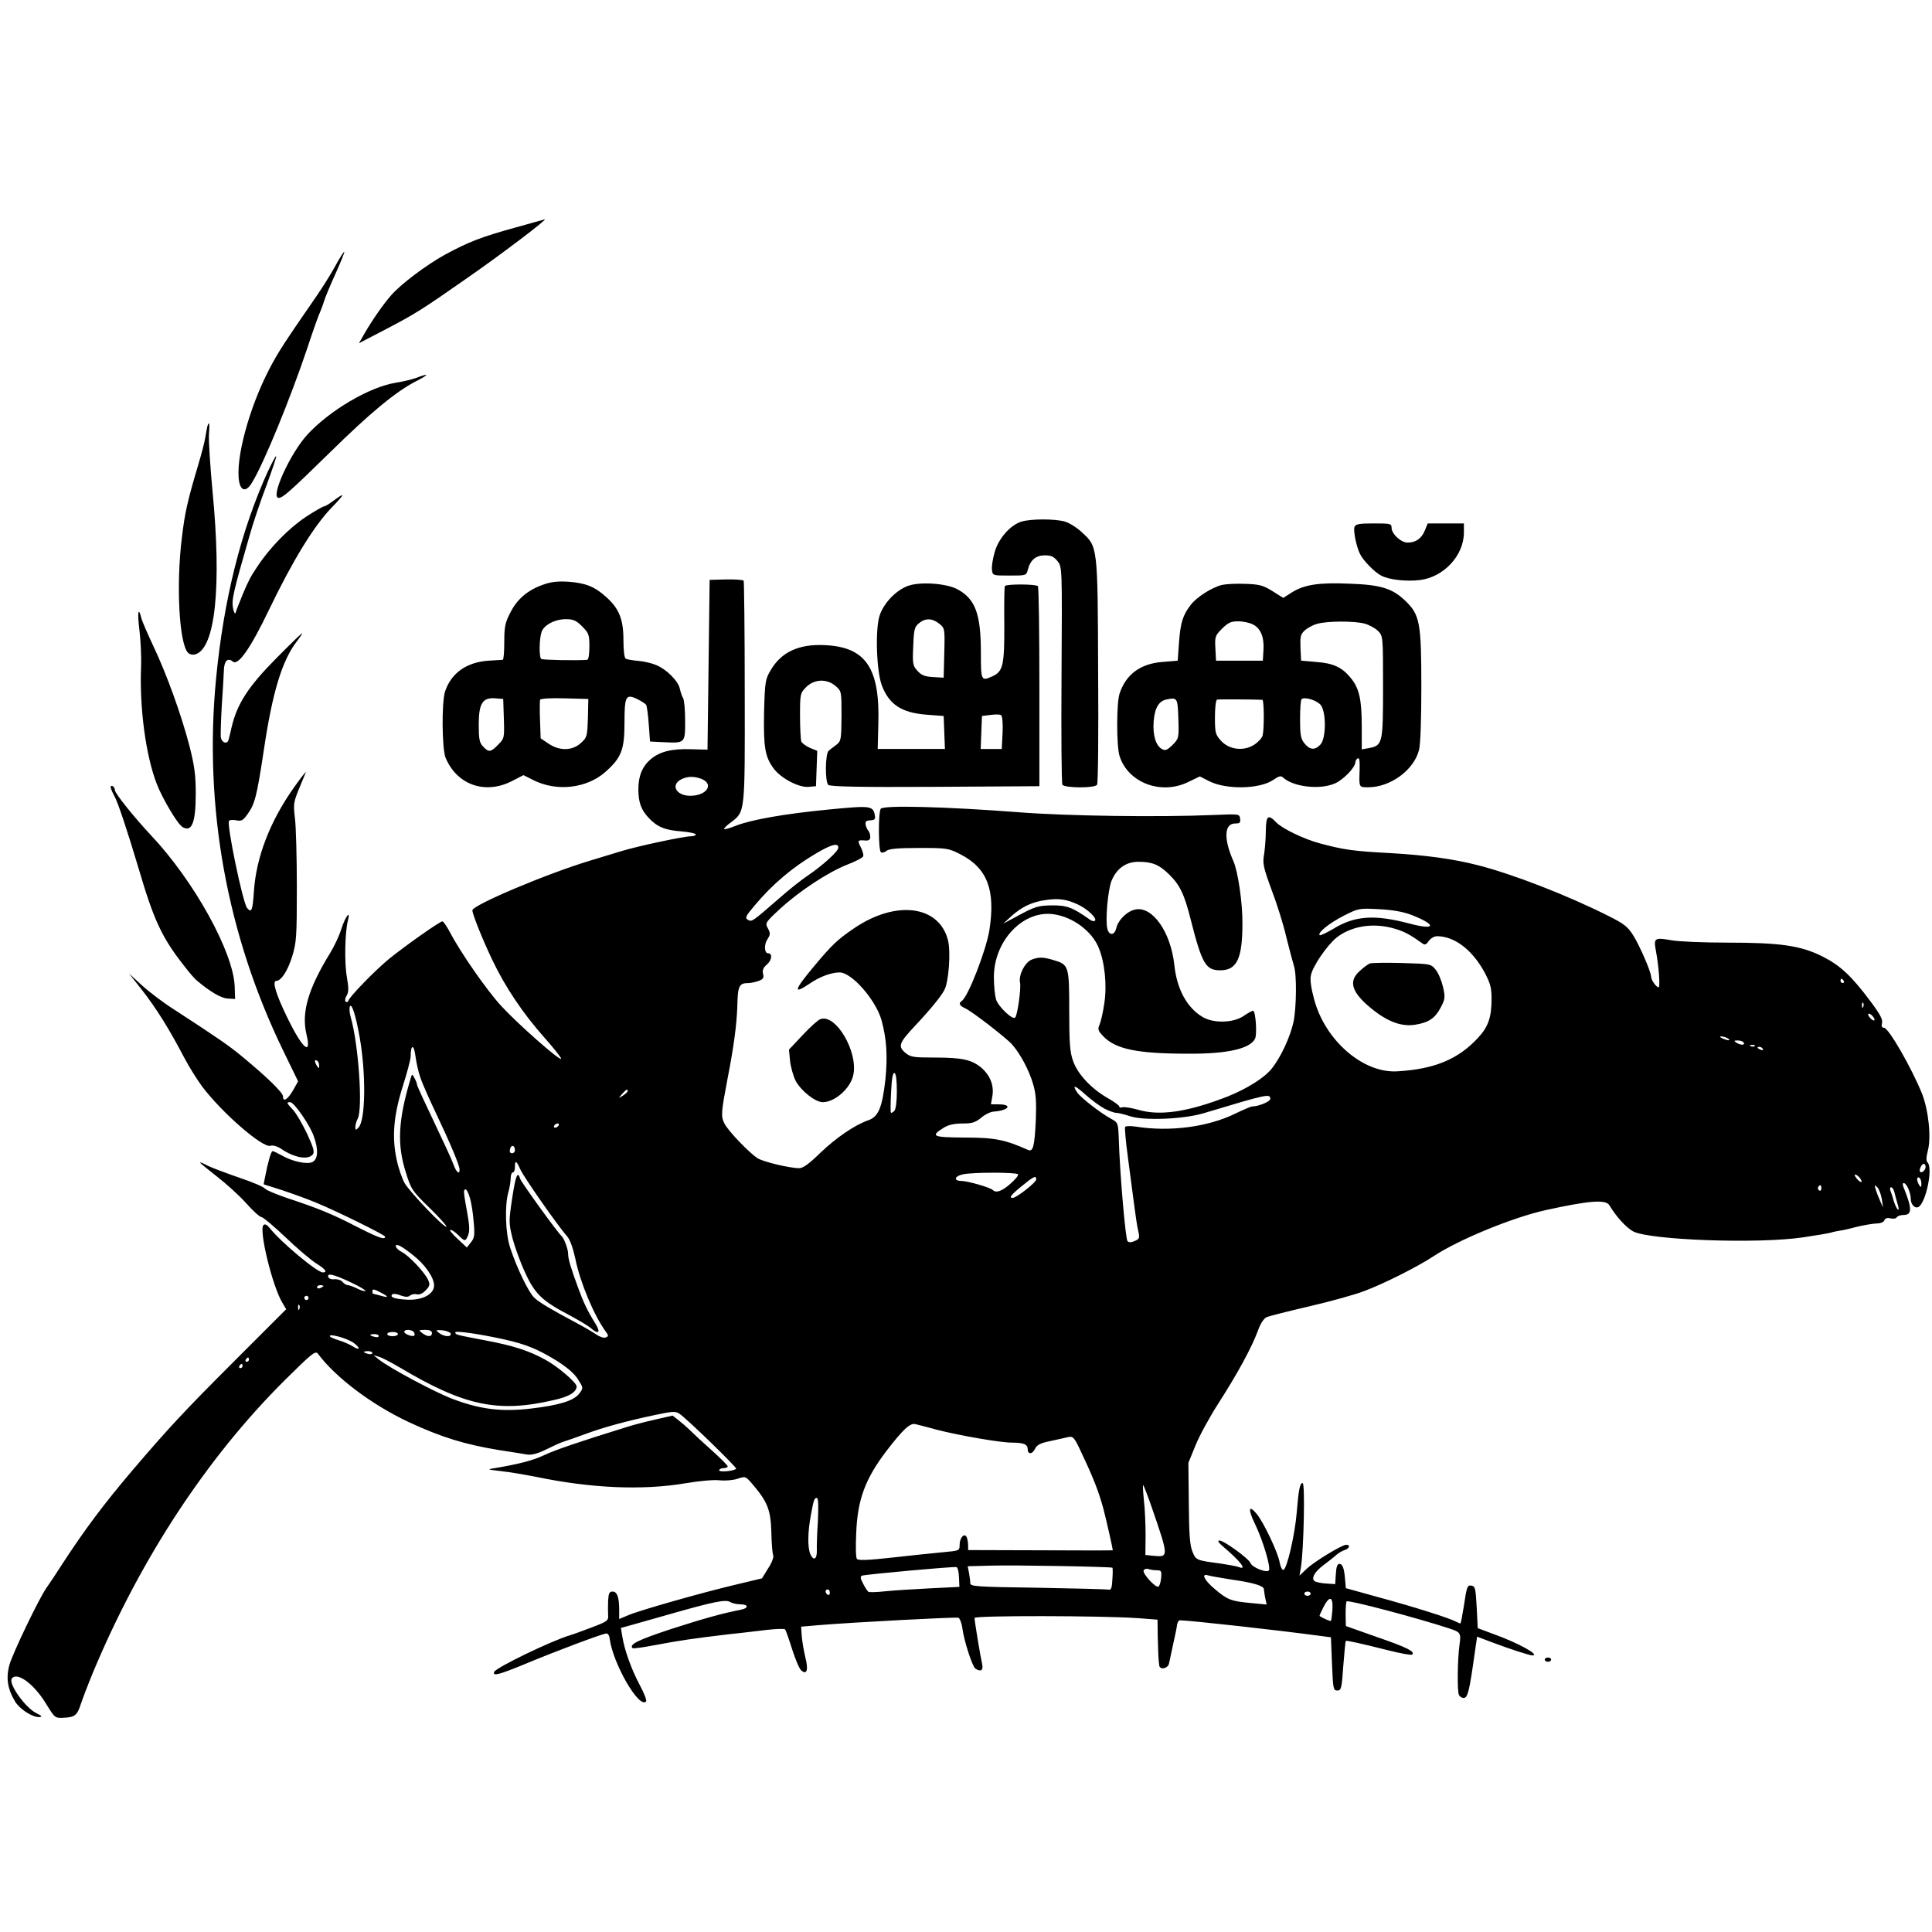 <?xml version="1.0" standalone="no"?>
<!DOCTYPE svg PUBLIC "-//W3C//DTD SVG 20010904//EN"
 "http://www.w3.org/TR/2001/REC-SVG-20010904/DTD/svg10.dtd">
<svg version="1.0" xmlns="http://www.w3.org/2000/svg"
 width="908pt" height="908pt" viewBox="0 0 908 908"
 preserveAspectRatio="xMidYMid meet">
<g transform="translate(0,908) scale(0.1,-0.1)"
fill="#000000" stroke="none">
<path d="M2420 8010 c-159 -44 -216 -66 -329 -127 -87 -48 -207 -138 -253
-191 -37 -42 -88 -116 -123 -176 l-28 -49 127 66 c136 71 171 93 374 235 165
114 391 286 372 281 -3 -1 -66 -18 -140 -39z"/>
<path d="M1577 7832 c-20 -37 -60 -101 -89 -143 -152 -220 -181 -264 -222
-343 -96 -184 -161 -427 -142 -530 9 -46 35 -48 61 -3 56 91 181 398 260 633
25 76 52 153 60 169 7 17 16 41 20 55 4 14 27 69 52 124 24 54 43 100 41 102
-2 2 -21 -27 -41 -64z"/>
<path d="M1956 7304 c-22 -8 -65 -18 -97 -23 -123 -20 -308 -129 -413 -242
-81 -87 -178 -299 -136 -299 19 0 54 31 240 213 190 187 311 287 405 335 64
33 64 40 1 16z"/>
<path d="M975 7078 c-2 -7 -6 -31 -10 -53 -3 -22 -18 -78 -32 -125 -52 -175
-64 -228 -78 -345 -28 -224 -13 -501 29 -543 8 -8 22 -11 35 -7 93 29 123 319
80 764 -11 119 -19 240 -17 269 4 50 2 66 -7 40z"/>
<path d="M1260 6867 c-128 -281 -209 -606 -245 -981 -57 -601 51 -1198 316
-1744 l70 -144 -23 -41 c-25 -44 -48 -59 -48 -30 0 18 -74 90 -195 190 -58 48
-116 88 -316 218 -51 32 -119 84 -153 115 l-60 55 60 -76 c71 -91 129 -185
201 -322 21 -40 58 -99 82 -132 93 -124 285 -291 322 -280 11 4 31 -2 47 -12
63 -44 129 -56 152 -29 9 12 4 31 -27 98 -22 46 -51 96 -66 112 -31 33 -32 36
-13 36 18 0 93 -108 111 -161 22 -61 20 -106 -6 -120 -25 -13 -96 2 -147 32
-18 10 -37 19 -41 19 -7 0 -22 -52 -36 -125 l-6 -31 88 -28 c48 -16 120 -42
158 -58 102 -42 324 -152 325 -160 0 -17 -32 -5 -136 48 -114 59 -178 85 -329
135 -49 17 -95 36 -100 43 -6 8 -60 31 -120 51 -61 21 -127 46 -148 56 -20 11
-37 18 -37 15 0 -2 36 -31 79 -65 44 -34 106 -90 138 -126 32 -36 64 -65 72
-65 7 0 58 -43 113 -95 54 -52 119 -107 143 -122 45 -28 56 -43 32 -43 -27 0
-198 143 -250 209 -13 16 -22 20 -29 13 -22 -22 41 -283 88 -363 l19 -32 -241
-241 c-240 -240 -309 -314 -484 -519 -133 -157 -223 -277 -327 -437 -30 -47
-64 -98 -75 -113 -36 -52 -156 -302 -173 -359 -18 -63 -10 -115 26 -175 22
-36 80 -73 112 -73 18 1 15 5 -15 20 -52 28 -128 136 -113 160 22 36 103 -22
160 -115 43 -70 43 -70 85 -68 52 2 63 12 80 65 8 24 33 90 57 148 223 534
536 1011 903 1375 125 124 142 138 154 123 84 -113 255 -241 428 -322 153 -71
264 -105 423 -131 55 -8 114 -18 132 -21 23 -3 49 4 90 24 32 16 69 33 83 37
14 4 59 20 100 35 86 32 192 61 329 90 84 18 97 18 115 5 37 -25 271 -253 266
-258 -12 -11 -80 -17 -80 -7 0 5 9 10 20 10 11 0 20 4 20 8 0 5 -32 37 -72 73
-39 35 -86 78 -102 94 -17 17 -43 39 -58 51 l-27 21 -83 -19 c-46 -10 -110
-27 -143 -38 -213 -66 -328 -105 -380 -130 -54 -25 -118 -41 -230 -60 -38 -6
-36 -6 30 -14 39 -4 113 -17 165 -27 260 -54 500 -64 702 -30 63 11 133 17
159 14 26 -3 63 0 85 7 38 13 38 12 71 -26 70 -82 85 -120 88 -224 1 -52 5
-102 9 -110 3 -8 -7 -36 -24 -61 l-29 -47 -113 -27 c-155 -36 -462 -123 -515
-146 l-43 -18 0 42 c0 61 -10 87 -31 87 -15 0 -19 -8 -21 -42 -1 -24 -1 -55 0
-70 2 -24 -4 -29 -76 -56 -42 -16 -88 -33 -102 -37 -86 -25 -351 -153 -358
-173 -7 -21 23 -13 149 39 139 58 357 140 378 142 7 1 15 -9 16 -23 15 -118
138 -331 171 -297 5 4 -8 38 -28 75 -40 75 -73 166 -83 229 l-7 42 54 15 c29
8 107 30 173 49 210 60 266 71 286 58 10 -6 32 -11 49 -11 38 0 39 -18 3 -25
-87 -17 -177 -42 -332 -92 -154 -51 -196 -72 -178 -89 3 -3 52 4 109 15 105
20 179 31 348 51 52 5 131 15 175 20 44 5 82 6 85 2 3 -4 18 -46 33 -94 15
-47 34 -92 43 -99 26 -22 34 3 19 61 -7 30 -15 75 -17 100 l-3 45 80 7 c170
14 647 39 659 35 7 -3 16 -26 19 -51 8 -59 47 -179 61 -188 25 -17 38 -8 32
20 -8 34 -36 203 -36 218 0 12 599 11 768 -1 l92 -7 1 -81 c2 -77 3 -104 7
-134 3 -23 41 -15 46 9 3 13 12 55 20 93 9 39 17 79 18 90 2 11 8 20 13 20 60
-2 449 -45 665 -74 l45 -6 5 -125 c5 -117 6 -125 25 -125 18 0 21 9 28 115 5
63 10 116 12 118 3 3 64 -10 203 -45 56 -14 105 -23 109 -19 14 14 -23 33
-165 82 l-147 52 -1 56 c0 31 2 58 5 60 11 7 332 -78 481 -127 55 -18 57 -21
49 -79 -9 -65 -11 -211 -3 -232 3 -9 14 -16 23 -16 19 0 27 34 51 206 l12 82
66 -25 c84 -32 181 -63 193 -63 40 0 -64 58 -181 100 l-75 28 -5 98 c-5 90 -7
99 -25 102 -19 3 -22 -6 -34 -88 -8 -49 -15 -90 -18 -90 -2 0 -11 4 -21 9 -29
16 -199 70 -362 114 l-155 43 -3 34 c-4 58 -12 80 -27 80 -10 0 -15 -14 -17
-47 l-3 -48 -45 3 c-25 2 -49 7 -53 12 -15 14 2 44 44 75 22 17 49 37 59 47
10 9 27 19 39 23 23 7 29 25 8 25 -20 0 -149 -78 -186 -113 l-34 -32 7 40 c13
79 20 395 8 395 -13 0 -19 -30 -28 -140 -8 -99 -45 -262 -62 -268 -6 -2 -14
13 -18 35 -8 47 -75 188 -108 228 -38 46 -42 22 -8 -47 39 -81 76 -208 65
-219 -12 -12 -79 15 -86 35 -8 21 -125 106 -146 106 -11 0 -5 -10 19 -30 79
-67 113 -111 73 -95 -10 4 -49 11 -88 17 -113 15 -114 15 -131 56 -12 29 -16
80 -17 227 l-2 190 33 81 c18 45 67 135 109 200 89 139 154 258 184 338 13 37
29 60 42 66 12 5 103 28 202 51 99 23 215 55 258 72 91 34 250 114 324 163
120 79 371 182 528 217 205 45 283 51 299 22 32 -53 76 -102 111 -122 76 -41
588 -60 800 -28 61 9 119 19 130 22 11 4 29 7 40 9 11 1 47 9 80 18 33 8 75
15 93 16 19 0 35 6 38 15 4 10 14 13 29 9 13 -3 26 -1 29 5 4 6 18 11 32 11
41 0 41 30 -1 133 -4 9 -3 17 2 17 13 0 33 -45 33 -74 0 -27 20 -48 37 -38 35
22 68 183 42 209 -7 7 -7 23 1 54 17 63 4 189 -27 269 -48 119 -157 310 -179
310 -10 0 -13 7 -9 23 4 16 -10 42 -55 102 -88 118 -142 168 -223 209 -103 52
-198 66 -448 66 -113 0 -231 5 -263 11 -80 14 -85 11 -74 -48 14 -74 21 -173
13 -173 -11 0 -34 33 -35 48 0 24 -52 143 -83 194 -27 43 -43 56 -119 94 -193
97 -448 196 -613 238 -118 30 -243 47 -415 57 -169 9 -214 15 -329 46 -74 20
-175 69 -203 98 -38 40 -48 32 -49 -37 0 -35 -4 -85 -8 -112 -8 -44 -4 -61 35
-168 25 -65 56 -164 69 -221 14 -56 30 -117 36 -136 14 -42 12 -195 -2 -264
-16 -72 -61 -169 -104 -221 -35 -43 -116 -93 -205 -129 -188 -73 -319 -93
-423 -62 -32 9 -65 14 -73 11 -7 -3 -14 -1 -14 4 0 5 -25 23 -55 40 -77 44
-141 113 -162 174 -15 42 -18 86 -18 237 0 210 -2 216 -74 237 -48 15 -73 15
-105 1 -31 -15 -60 -72 -52 -108 5 -28 -12 -151 -23 -163 -12 -13 -79 51 -90
85 -5 17 -10 63 -10 100 -3 174 138 323 283 300 89 -13 178 -80 209 -156 29
-68 40 -177 27 -261 -6 -44 -17 -90 -23 -103 -9 -20 -6 -28 18 -53 58 -61 161
-82 400 -82 182 -1 289 23 313 70 11 20 3 132 -9 132 -4 0 -25 -11 -45 -25
-49 -33 -142 -35 -193 -4 -73 44 -120 130 -132 244 -17 155 -102 276 -182 261
-39 -7 -82 -49 -91 -88 -8 -35 -34 -36 -42 -2 -10 40 3 184 20 225 24 58 68
89 126 89 64 0 97 -13 143 -58 51 -49 73 -94 102 -210 54 -212 71 -242 140
-242 78 0 104 55 104 220 1 96 -21 244 -42 292 -47 106 -44 178 8 178 22 0 26
4 23 23 -3 22 -4 22 -123 17 -259 -11 -692 -5 -920 13 -340 26 -635 34 -646
16 -12 -20 -11 -196 1 -204 6 -4 18 -1 27 7 12 9 53 13 152 13 131 0 138 -1
195 -30 126 -65 165 -167 136 -355 -15 -95 -101 -317 -131 -335 -15 -10 -10
-21 16 -33 33 -15 191 -137 221 -170 39 -44 81 -123 99 -186 14 -46 16 -84 13
-170 -6 -125 -13 -151 -37 -140 -107 48 -157 58 -297 58 -152 1 -163 6 -99 46
22 14 50 20 88 20 46 0 61 5 88 27 17 15 44 28 59 29 71 5 91 34 23 34 l-36 0
7 40 c8 50 -11 97 -53 133 -45 37 -90 47 -218 47 -102 0 -114 2 -139 23 -35
30 -29 46 49 129 74 79 119 135 135 165 21 39 31 181 17 235 -42 163 -243 189
-439 57 -81 -55 -105 -78 -192 -182 -95 -114 -98 -133 -15 -77 44 30 98 50
137 50 57 0 170 -129 197 -225 24 -89 29 -168 18 -279 -15 -132 -33 -175 -81
-191 -63 -22 -151 -82 -226 -154 -51 -50 -80 -71 -98 -71 -44 0 -170 30 -196
47 -41 27 -136 126 -155 162 -18 35 -16 53 15 216 29 148 42 250 45 333 2 99
8 112 52 112 12 0 34 5 48 10 22 8 26 15 21 34 -4 16 1 29 19 44 23 20 26 52
5 52 -18 0 -20 40 -4 65 15 23 15 29 3 52 -14 25 -12 28 56 91 91 84 225 172
315 208 40 15 74 33 77 40 2 7 -3 26 -12 43 -16 32 -15 34 23 31 15 -1 22 4
22 17 0 11 -4 23 -9 29 -5 5 -11 18 -13 29 -2 15 3 19 22 20 19 0 24 5 22 20
-8 49 -17 50 -214 31 -208 -20 -368 -48 -441 -77 -27 -11 -52 -18 -54 -15 -2
2 12 17 33 32 66 51 65 39 64 611 0 283 -3 519 -5 524 -3 4 -40 7 -83 6 l-77
-2 -5 -399 -5 -399 -77 2 c-92 3 -146 -11 -189 -46 -40 -34 -59 -79 -59 -142
0 -61 13 -97 48 -134 40 -43 76 -58 153 -64 38 -3 69 -10 69 -14 0 -5 -10 -9
-22 -9 -34 0 -254 -47 -328 -70 -36 -11 -101 -31 -145 -44 -206 -62 -555 -210
-555 -234 0 -18 48 -138 93 -232 60 -127 146 -255 247 -368 45 -51 80 -95 77
-98 -8 -9 -206 166 -282 249 -68 74 -191 251 -240 345 -15 28 -31 52 -36 52
-12 0 -172 -113 -249 -175 -66 -54 -185 -176 -193 -198 -2 -7 -8 -8 -13 -4 -4
4 -2 17 5 28 10 17 10 35 1 88 -12 67 -9 211 5 265 14 53 -12 19 -31 -40 -9
-30 -33 -81 -52 -112 -104 -169 -136 -280 -112 -382 26 -107 -19 -69 -90 78
-53 108 -72 172 -52 172 23 0 54 47 75 115 20 65 22 90 22 325 0 140 -4 287
-9 325 -8 65 -6 76 18 135 15 36 30 72 33 80 3 8 -22 -23 -55 -70 -113 -159
-179 -330 -189 -492 -6 -88 -11 -100 -32 -75 -20 25 -96 390 -85 409 3 5 19 6
34 3 24 -5 32 -1 52 27 36 49 45 86 78 304 40 269 85 419 155 510 14 18 25 35
25 38 0 3 -55 -50 -122 -118 -131 -132 -183 -213 -209 -321 -6 -27 -13 -56
-15 -62 -6 -22 -31 -14 -36 10 -2 12 0 78 4 147 5 69 9 145 10 168 1 46 18 63
42 43 25 -21 82 60 170 243 113 235 212 395 294 480 66 68 67 76 5 30 -17 -13
-36 -24 -41 -24 -5 0 -43 -22 -83 -48 -79 -52 -168 -142 -228 -232 -35 -52
-43 -69 -70 -132 -6 -16 -15 -38 -20 -50 -5 -13 -12 -30 -14 -38 -2 -8 -8 2
-12 22 -7 39 0 72 77 338 16 58 52 165 80 238 27 74 48 135 46 138 -3 2 -19
-29 -38 -69z m2035 -1447 c63 -24 28 -80 -51 -80 -67 0 -94 52 -41 78 28 14
59 14 92 2z m645 -324 c0 -17 -74 -84 -145 -132 -27 -18 -88 -66 -133 -106
-129 -112 -128 -111 -147 -101 -15 9 -11 17 33 69 83 99 178 179 289 244 71
42 103 50 103 26z m1126 -267 c45 -21 91 -65 80 -76 -4 -4 -15 -2 -24 5 -82
58 -107 67 -177 67 -63 -1 -79 -5 -150 -43 l-80 -43 38 35 c49 44 97 67 161
76 62 9 98 4 152 -21z m1565 -48 c122 -47 119 -75 -5 -42 -166 44 -258 38
-361 -25 -32 -19 -60 -32 -63 -29 -11 11 46 57 113 91 69 35 72 36 165 31 63
-3 114 -12 151 -26z m-75 -66 c44 -13 72 -28 126 -67 15 -11 20 -9 33 10 9 12
26 22 38 22 82 0 164 -62 222 -166 29 -55 35 -74 35 -127 0 -88 -15 -132 -63
-184 -93 -101 -205 -148 -380 -158 -161 -10 -340 146 -391 339 -14 51 -20 93
-15 112 8 43 76 141 120 177 71 56 175 72 275 42z m2109 -245 c3 -5 1 -10 -4
-10 -6 0 -11 5 -11 10 0 6 2 10 4 10 3 0 8 -4 11 -10z m92 -122 c-3 -8 -6 -5
-6 6 -1 11 2 17 5 13 3 -3 4 -12 1 -19z m-7067 -141 c31 -173 28 -393 -5 -426
-13 -14 -15 -13 -15 3 0 9 5 27 11 38 25 47 4 350 -33 479 -6 20 -7 43 -3 50
9 14 28 -48 45 -144z m7120 81 c0 -6 -7 -5 -15 2 -8 7 -15 17 -15 22 0 6 7 5
15 -2 8 -7 15 -17 15 -22z m-690 -88 c18 -12 2 -12 -25 0 -13 6 -15 9 -5 9 8
0 22 -4 30 -9z m75 -20 c8 -13 -15 -13 -35 0 -12 8 -11 10 7 10 12 0 25 -4 28
-10z m-6219 -165 c9 -28 43 -104 75 -171 65 -137 109 -241 109 -261 0 -26 -16
-12 -29 25 -7 20 -49 111 -92 201 -43 90 -79 168 -79 173 0 5 -5 19 -12 31
-11 22 -12 21 -20 -8 -57 -192 -62 -305 -21 -434 25 -81 30 -88 112 -168 46
-45 82 -85 79 -88 -8 -9 -169 159 -196 204 -12 21 -30 72 -38 112 -23 107 -14
208 30 347 20 63 36 124 36 137 0 56 15 59 22 5 4 -31 14 -78 24 -105z m6271
149 c-3 -3 -12 -4 -19 -1 -8 3 -5 6 6 6 11 1 17 -2 13 -5z m38 -14 c3 -6 -1
-7 -9 -4 -18 7 -21 14 -7 14 6 0 13 -4 16 -10z m-6785 -78 c0 -15 -2 -15 -10
-2 -13 20 -13 33 0 25 6 -3 10 -14 10 -23z m2715 -120 c0 -51 -5 -86 -12 -93
-7 -7 -14 -11 -16 -8 -2 2 -2 46 1 97 3 63 8 92 16 89 7 -2 11 -34 11 -85z
m977 -83 c20 -10 44 -19 53 -19 9 0 39 -7 66 -16 66 -22 255 -14 349 15 299
90 310 92 310 66 0 -12 -55 -35 -85 -35 -5 0 -41 -15 -80 -34 -129 -63 -307
-86 -466 -61 -26 4 -49 3 -51 -1 -3 -5 3 -70 13 -144 10 -74 23 -173 29 -220
6 -47 14 -102 19 -123 8 -35 7 -39 -15 -49 -17 -8 -28 -8 -35 -1 -9 9 -36 315
-41 482 -3 74 -3 75 -38 94 -49 27 -138 96 -156 121 -28 41 -13 37 38 -9 29
-26 69 -55 90 -66z m-2242 83 c0 -4 -10 -13 -22 -21 -23 -14 -23 -14 -4 8 20
22 26 25 26 13z m-325 -162 c-3 -5 -11 -10 -16 -10 -6 0 -7 5 -4 10 3 6 11 10
16 10 6 0 7 -4 4 -10z m-205 -116 c0 -8 -6 -14 -14 -14 -9 0 -12 7 -9 20 6 22
23 18 23 -6z m24 -87 c13 -33 178 -269 221 -317 14 -16 28 -55 39 -106 22
-110 87 -265 142 -341 15 -21 15 -23 0 -29 -8 -3 -28 3 -43 14 -15 10 -57 35
-93 54 -122 65 -176 97 -199 119 -26 24 -82 139 -113 234 -23 67 -27 203 -8
265 5 19 10 47 10 62 0 16 5 28 10 28 6 0 10 11 10 25 0 34 7 31 24 -8z m6606
9 c0 -15 -18 -31 -26 -23 -7 7 7 37 17 37 5 0 9 -6 9 -14z m-4266 -35 c4 -5
-13 -25 -36 -45 -40 -35 -67 -44 -82 -29 -11 12 -119 43 -149 43 -37 0 -31 23
9 31 46 10 252 10 258 0z m3956 -16 c7 -9 11 -17 8 -20 -2 -2 -12 4 -21 15 -9
11 -13 20 -8 20 5 0 14 -7 21 -15z m-3870 -8 c0 -14 -93 -87 -111 -87 -19 0
-6 16 46 58 54 44 65 49 65 29z m4160 -20 c0 -18 -2 -19 -10 -7 -13 20 -13 43
0 35 6 -3 10 -16 10 -28z m-470 -23 c0 -8 -5 -12 -10 -9 -6 4 -8 11 -5 16 9
14 15 11 15 -7z m284 -49 l6 -40 -14 31 c-7 17 -17 41 -21 55 -6 21 -5 22 8 9
8 -8 17 -33 21 -55z m59 33 c3 -13 10 -38 15 -56 6 -18 7 -30 2 -27 -5 3 -13
20 -19 38 -5 18 -12 40 -16 50 -4 9 -3 17 3 17 5 0 12 -10 15 -22z m-6695 -27
c7 -21 15 -72 18 -112 6 -64 4 -77 -13 -98 l-19 -24 -45 42 c-24 22 -39 41
-32 41 7 0 23 -11 37 -25 31 -31 34 -31 47 2 7 19 5 49 -6 108 -17 94 -18 105
-7 105 5 0 14 -17 20 -39z m-268 -269 c57 -44 100 -106 100 -143 0 -43 -58
-72 -132 -67 -58 4 -77 12 -64 25 4 4 21 2 38 -5 23 -8 35 -9 45 -1 7 6 22 9
32 6 12 -3 28 4 42 19 19 20 21 27 11 49 -16 35 -90 114 -124 131 -29 15 -40
41 -12 30 9 -3 38 -23 64 -44z m-293 -128 c41 -19 73 -38 70 -41 -3 -3 -20 2
-38 11 -18 9 -38 16 -44 16 -7 0 -18 7 -25 15 -7 9 -24 14 -38 13 -14 -2 -27
3 -29 10 -8 21 26 13 104 -24z m-127 -18 c0 -2 -7 -6 -15 -10 -8 -3 -15 -1
-15 4 0 6 7 10 15 10 8 0 15 -2 15 -4z m270 -31 c39 -20 38 -26 -2 -14 -18 5
-34 9 -35 9 -2 0 -3 5 -3 10 0 13 6 13 40 -5z m-340 -25 c0 -5 -4 -10 -10 -10
-5 0 -10 5 -10 10 0 6 5 10 10 10 6 0 10 -4 10 -10z m-43 -52 c-3 -8 -6 -5 -6
6 -1 11 2 17 5 13 3 -3 4 -12 1 -19z m538 -109 c4 -6 5 -13 2 -16 -8 -7 -47 7
-47 18 0 13 37 11 45 -2z m85 -4 c0 -19 -21 -19 -46 0 -18 14 -17 14 14 15 22
0 32 -5 32 -15z m88 -2 c5 -18 -30 -16 -54 2 -18 14 -17 15 15 13 19 -2 36 -9
39 -15z m252 -28 c103 -23 158 -46 246 -100 49 -31 84 -61 100 -87 26 -41 26
-41 7 -67 -26 -34 -92 -55 -228 -71 -137 -16 -238 -4 -367 45 -85 32 -298 146
-348 186 l-25 20 24 -7 c14 -3 59 -27 100 -51 304 -181 462 -214 724 -153 72
16 106 37 107 64 0 18 -88 93 -146 125 -80 44 -153 67 -286 92 -136 26 -138
26 -138 37 0 9 112 -7 230 -33z m-500 25 c0 -5 -11 -10 -25 -10 -14 0 -25 5
-25 10 0 6 11 10 25 10 14 0 25 -4 25 -10z m-208 -41 c34 -25 30 -39 -5 -16
-13 8 -42 21 -65 28 -23 7 -42 15 -42 20 0 12 82 -11 112 -32z m118 32 c0 -5
-9 -7 -20 -4 -11 3 -20 7 -20 9 0 2 9 4 20 4 11 0 20 -4 20 -9z m-30 -80 c0
-5 -9 -7 -20 -4 -11 3 -20 7 -20 9 0 2 9 4 20 4 11 0 20 -4 20 -9z m-580 -31
c0 -5 -5 -10 -11 -10 -5 0 -7 5 -4 10 3 6 8 10 11 10 2 0 4 -4 4 -10z m-30
-30 c0 -5 -5 -10 -11 -10 -5 0 -7 5 -4 10 3 6 8 10 11 10 2 0 4 -4 4 -10z
m3265 -300 c106 -27 296 -60 350 -60 56 0 75 -8 75 -31 0 -26 23 -24 35 3 8
17 25 26 70 35 33 7 71 16 85 19 24 5 29 0 67 -83 55 -116 78 -178 99 -255 13
-49 44 -187 44 -194 0 -1 -153 -1 -340 0 l-340 1 0 22 c0 12 -3 29 -6 37 -10
25 -34 0 -34 -34 0 -28 -1 -28 -77 -35 -43 -4 -150 -15 -238 -25 -118 -13
-162 -15 -168 -6 -5 6 -6 61 -3 121 6 158 43 256 143 387 77 100 110 131 135
125 13 -3 59 -15 103 -27z m1010 -370 c78 -227 78 -229 7 -222 l-39 4 1 91 c0
51 -3 126 -8 167 -4 41 -6 73 -3 70 3 -3 22 -52 42 -110z m-1571 -57 c-4 -60
-6 -122 -5 -140 1 -42 -16 -51 -31 -16 -13 32 -12 102 3 183 13 71 16 80 28
80 7 0 8 -38 5 -107z m1384 -221 c2 -1 2 -26 0 -54 -2 -41 -6 -52 -18 -49 -8
2 -158 6 -332 9 -294 4 -318 6 -318 22 0 10 -3 31 -6 48 l-6 31 113 3 c104 3
560 -5 567 -10z m-721 -44 l2 -46 -142 -7 c-78 -4 -172 -10 -210 -14 -37 -4
-71 -5 -76 -2 -4 3 -16 21 -25 39 -13 25 -14 33 -4 37 20 6 424 43 443 40 6
-1 11 -22 12 -47z m929 32 c22 0 24 -3 21 -37 -2 -20 -8 -38 -13 -40 -15 -5
-77 64 -69 77 4 6 14 9 22 6 8 -3 26 -6 39 -6z m354 -44 c99 -14 150 -29 150
-45 0 -4 3 -23 6 -40 l7 -32 -74 7 c-94 9 -110 15 -170 66 -49 41 -66 75 -31
64 10 -3 60 -12 112 -20z m-1890 -62 c0 -8 -4 -12 -10 -9 -5 3 -10 10 -10 16
0 5 5 9 10 9 6 0 10 -7 10 -16z m2260 -4 c0 -5 -7 -10 -15 -10 -8 0 -15 5 -15
10 0 6 7 10 15 10 8 0 15 -4 15 -10z m102 -76 c-2 -27 -5 -50 -7 -52 -3 -3
-42 15 -53 23 -2 1 7 21 19 44 28 54 45 48 41 -15z"/>
<path d="M6438 4552 c-9 -4 -30 -19 -47 -35 -56 -49 -39 -102 58 -180 75 -60
139 -83 202 -73 63 10 93 30 119 79 22 41 23 49 12 98 -7 30 -22 67 -35 82
-22 27 -24 27 -157 31 -74 2 -142 1 -152 -2z"/>
<path d="M2407 3448 c-16 -109 -16 -116 2 -189 11 -41 37 -113 59 -160 45 -99
80 -133 204 -198 45 -24 92 -52 104 -62 34 -31 48 -24 26 14 -41 66 -59 104
-84 172 -37 101 -48 139 -48 163 0 21 -19 72 -30 82 -19 16 -189 252 -195 269
-12 40 -21 20 -38 -91z"/>
<path d="M4802 6629 c-52 -15 -109 -79 -127 -143 -9 -31 -15 -68 -13 -83 3
-28 3 -28 82 -28 79 0 80 0 87 29 12 45 38 66 80 66 29 0 42 -6 59 -27 22 -28
22 -28 19 -533 -2 -278 0 -511 4 -518 11 -16 153 -17 163 0 5 7 7 247 5 533
-2 590 -2 585 -76 653 -23 22 -60 45 -81 51 -47 13 -156 13 -202 0z"/>
<path d="M6366 6604 c-7 -17 9 -95 26 -128 15 -31 69 -86 99 -101 37 -20 119
-29 183 -21 112 14 206 116 206 223 l0 43 -85 0 -85 0 -14 -34 c-16 -38 -42
-56 -81 -56 -31 0 -75 41 -75 70 0 19 -6 20 -84 20 -67 0 -85 -3 -90 -16z"/>
<path d="M2552 6332 c-73 -26 -122 -68 -154 -132 -24 -46 -28 -66 -28 -137 0
-46 -3 -83 -7 -84 -5 0 -34 -2 -67 -4 -103 -7 -175 -58 -204 -144 -17 -49 -15
-270 2 -312 53 -127 184 -174 310 -111 l56 29 50 -25 c108 -53 247 -37 334 39
76 67 91 105 91 231 0 126 6 138 59 113 20 -10 39 -22 43 -28 3 -5 9 -46 12
-91 l6 -81 60 -3 c105 -5 105 -6 105 98 0 50 -4 98 -9 108 -6 9 -12 29 -16 45
-7 36 -62 91 -110 111 -21 9 -59 18 -85 20 -26 2 -53 7 -59 10 -7 4 -11 40
-11 88 0 97 -20 148 -82 203 -53 48 -96 65 -177 71 -49 3 -80 0 -119 -14z
m184 -196 c31 -31 34 -39 34 -95 0 -34 -4 -61 -10 -62 -46 -4 -209 -1 -216 4
-11 6 -10 93 1 126 10 33 63 61 114 61 36 0 49 -6 77 -34z m-368 -434 c3 -91
2 -93 -27 -122 -35 -36 -44 -37 -71 -8 -17 18 -20 35 -20 103 0 99 18 128 78
123 l37 -3 3 -93z m395 3 c-3 -86 -4 -91 -33 -117 -40 -37 -100 -38 -152 -3
l-37 25 -3 85 c-2 47 -1 90 0 96 3 6 47 9 115 7 l112 -3 -2 -90z"/>
<path d="M4266 6326 c-56 -21 -113 -81 -132 -139 -21 -64 -15 -259 10 -327 34
-91 93 -130 211 -139 l80 -6 3 -77 3 -78 -158 0 -158 0 3 117 c8 264 -59 362
-251 371 -122 6 -205 -32 -255 -118 -25 -42 -27 -54 -31 -195 -3 -167 4 -212
46 -268 35 -46 119 -90 165 -85 l33 3 3 83 3 83 -34 14 c-19 8 -37 22 -41 30
-3 9 -6 64 -6 122 0 102 1 105 29 134 39 38 97 40 138 5 28 -24 28 -25 28
-141 -1 -113 -2 -118 -25 -136 -14 -10 -30 -23 -35 -27 -17 -14 -18 -147 -2
-161 11 -8 143 -11 503 -9 l489 3 0 465 c0 256 -3 470 -7 475 -7 10 -145 11
-155 1 -3 -2 -4 -83 -3 -180 1 -192 -6 -222 -55 -244 -54 -25 -55 -22 -55 111
0 184 -27 254 -113 299 -54 27 -175 35 -231 14z m148 -177 c26 -21 27 -22 24
-137 l-3 -117 -50 3 c-39 2 -55 9 -73 29 -22 24 -24 33 -20 116 3 79 6 91 27
108 30 25 62 24 95 -2z m298 -513 l-4 -76 -49 0 -50 0 3 78 3 77 40 5 c22 3
45 3 50 -1 6 -4 9 -40 7 -83z"/>
<path d="M5743 6331 c-48 -12 -120 -58 -147 -94 -37 -48 -48 -83 -55 -177 l-6
-85 -72 -6 c-103 -8 -171 -58 -201 -148 -15 -44 -15 -242 -1 -292 39 -128 197
-188 326 -123 l52 25 43 -22 c80 -41 237 -38 301 5 28 19 37 22 48 11 49 -44
175 -58 245 -26 39 18 94 75 94 99 0 6 5 14 11 18 8 4 10 -12 9 -52 -3 -86 -4
-84 40 -84 105 0 215 81 239 175 7 26 11 144 11 298 0 300 -7 338 -75 403 -61
59 -116 76 -266 81 -143 6 -210 -5 -269 -42 l-39 -25 -51 32 c-43 27 -61 32
-128 34 -42 2 -91 -1 -109 -5z m146 -186 c36 -18 53 -60 49 -121 l-3 -49 -110
0 -110 0 -3 58 c-3 55 -1 60 31 92 29 29 43 35 76 35 23 0 55 -7 70 -15z m525
4 c21 -6 49 -21 62 -34 24 -24 24 -25 24 -263 0 -267 -2 -276 -67 -288 l-33
-6 0 106 c0 129 -12 182 -52 230 -41 50 -81 69 -163 75 l-70 6 -3 60 c-2 53 0
64 20 82 13 12 39 26 58 31 48 14 176 14 224 1z m-876 -447 c3 -91 2 -93 -27
-123 -25 -24 -34 -28 -49 -20 -30 16 -45 65 -40 131 5 63 24 96 62 103 49 10
51 7 54 -91z m395 89 c8 -1 9 -136 1 -168 -4 -13 -22 -32 -41 -44 -50 -31
-117 -22 -155 20 -26 29 -28 38 -28 110 0 44 4 81 10 83 8 2 176 1 213 -1z
m272 -22 c28 -28 29 -157 1 -188 -26 -28 -50 -26 -75 5 -18 22 -21 41 -21 114
0 48 3 90 7 94 13 12 66 -3 88 -25z"/>
<path d="M655 6121 c6 -49 10 -127 8 -174 -8 -192 22 -418 74 -552 27 -69 97
-188 121 -202 43 -26 62 20 62 156 0 89 -6 131 -29 223 -39 150 -109 343 -171
473 -27 58 -53 117 -56 131 -14 56 -19 26 -9 -55z"/>
<path d="M520 5381 c0 -6 8 -25 18 -43 17 -31 61 -164 113 -338 71 -242 109
-325 211 -455 25 -33 54 -67 65 -75 63 -53 114 -82 144 -83 l34 -2 -2 59 c-6
161 -191 496 -394 711 -79 84 -169 197 -169 211 0 7 -4 16 -10 19 -5 3 -10 2
-10 -4z"/>
<path d="M3855 4290 c-11 -4 -49 -38 -84 -76 l-63 -67 5 -52 c3 -29 15 -71 26
-94 25 -47 92 -101 128 -101 56 0 129 64 143 126 25 109 -82 292 -155 264z"/>
<path d="M7260 1280 c0 -5 7 -10 15 -10 8 0 15 5 15 10 0 6 -7 10 -15 10 -8 0
-15 -4 -15 -10z"/>
</g>
</svg>

